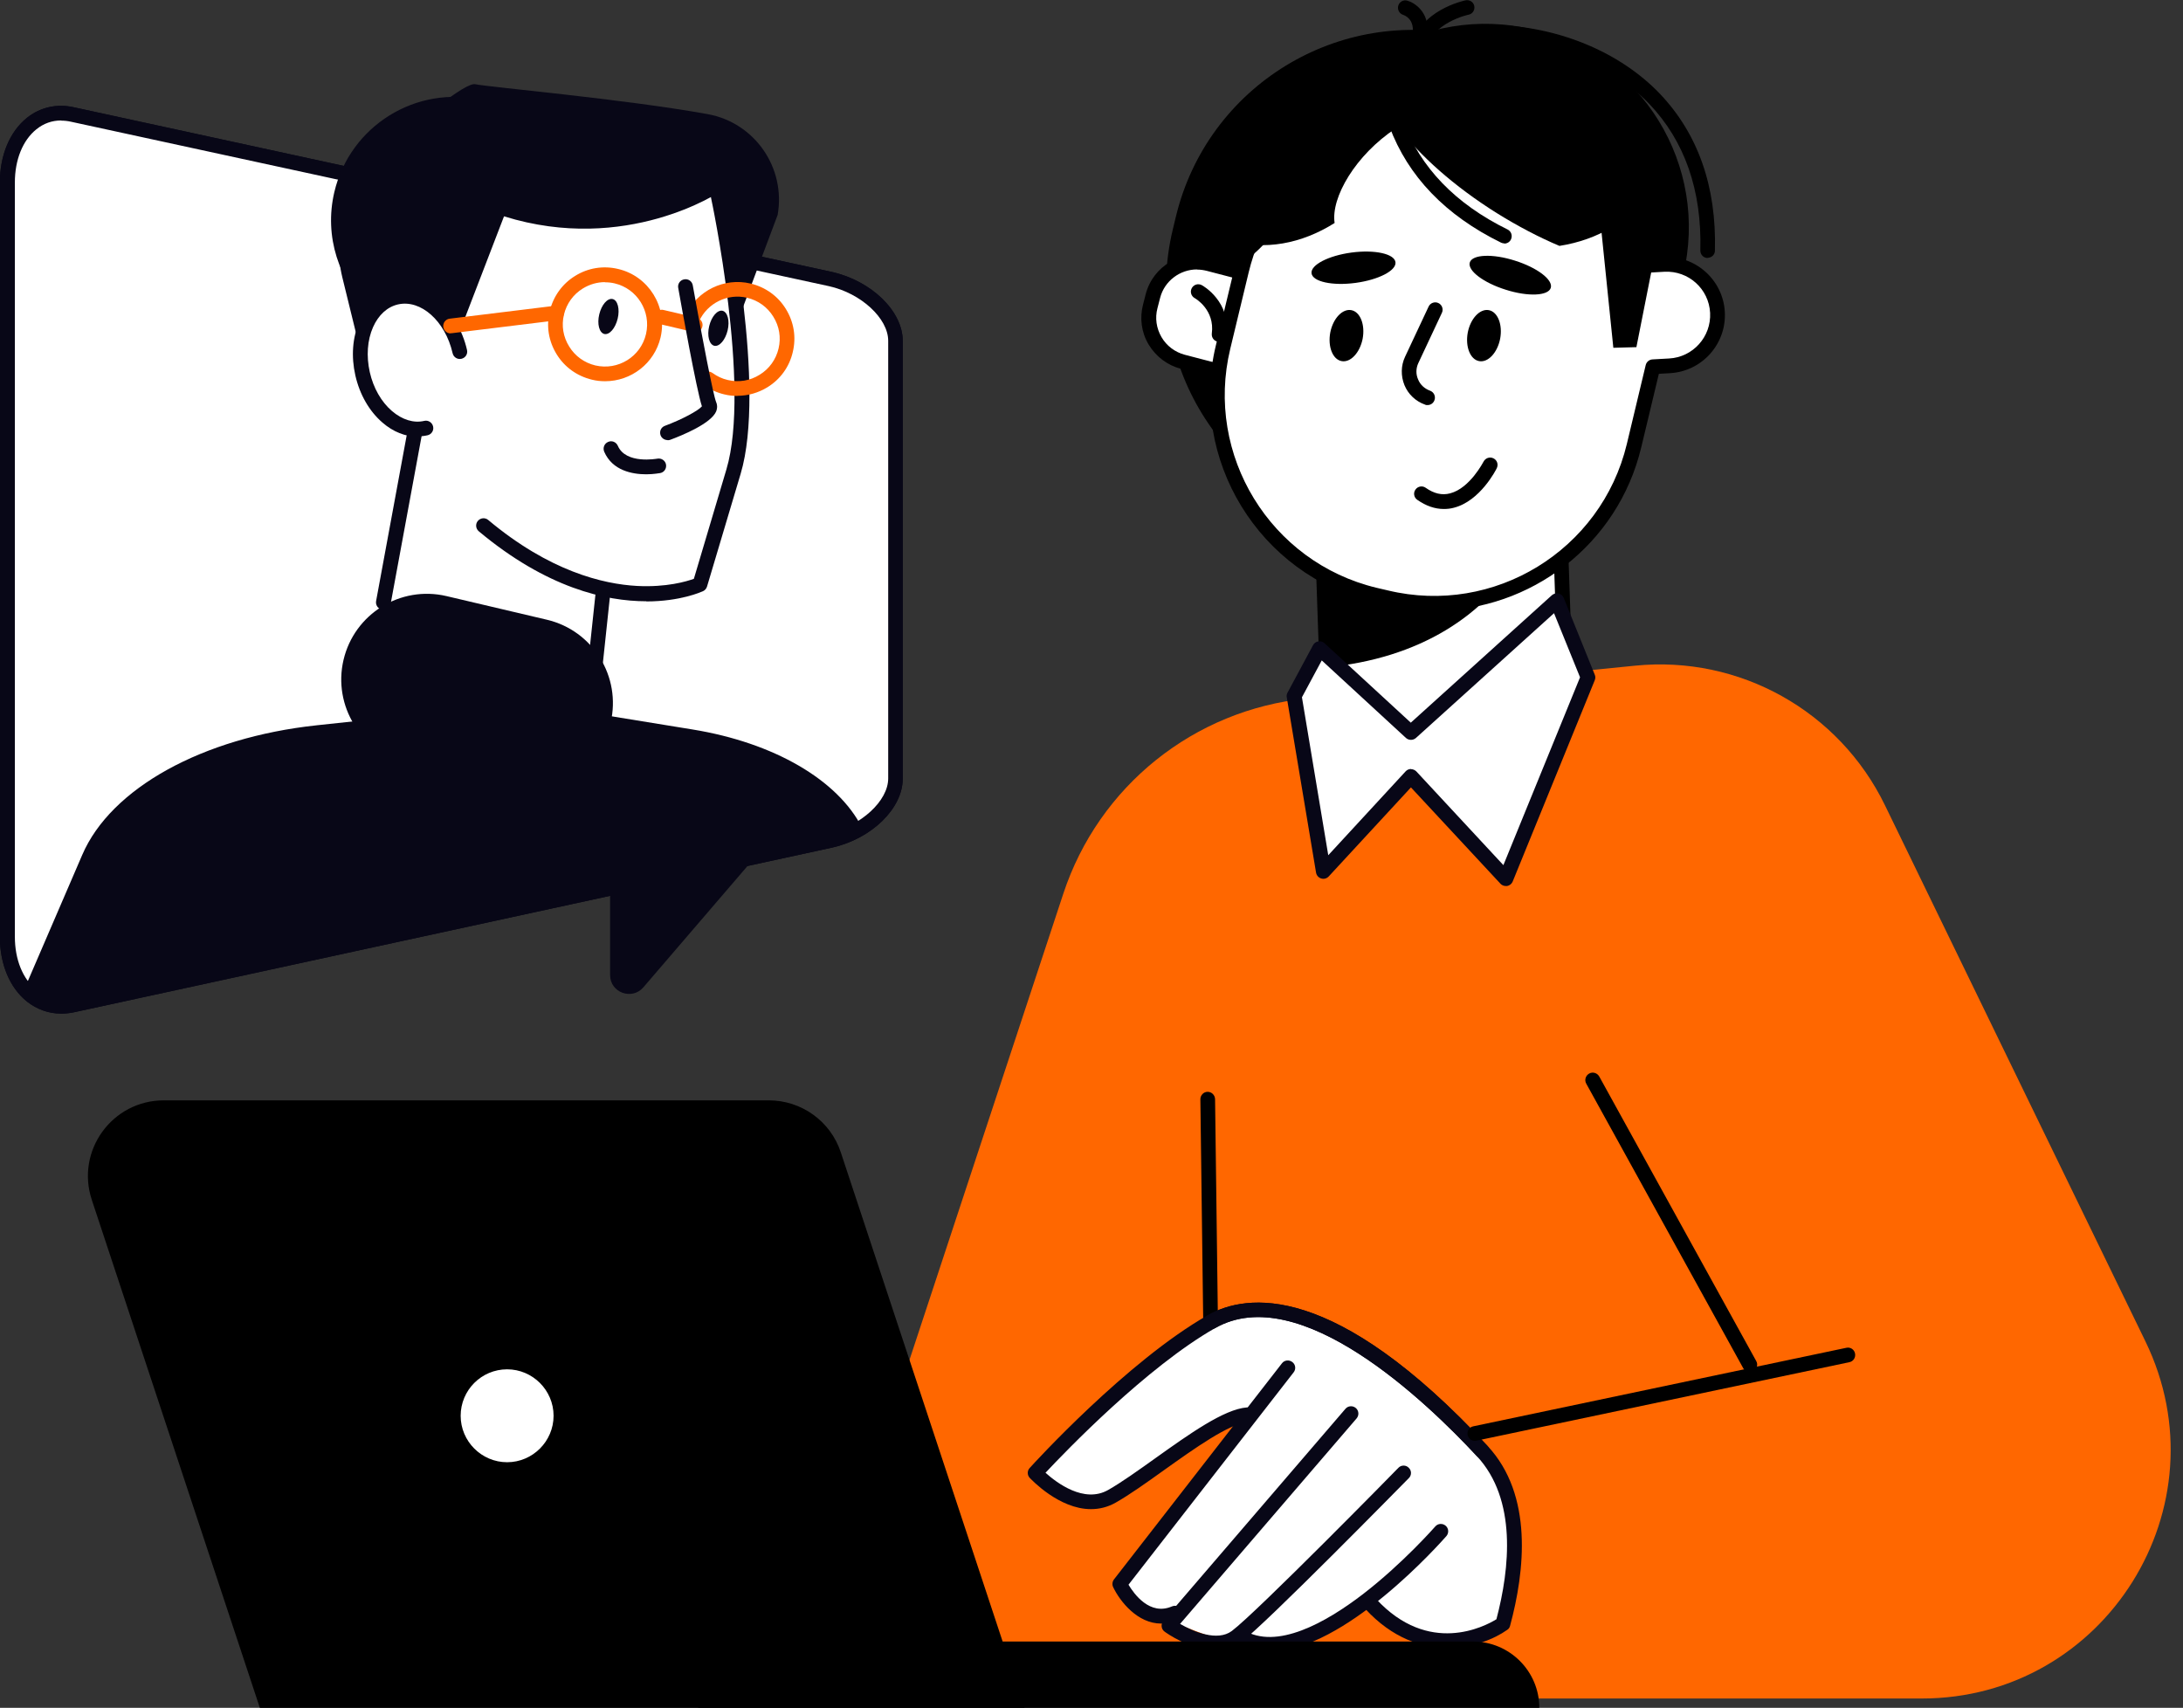 <svg width="147" height="115" viewBox="0 0 147 115" fill="none" xmlns="http://www.w3.org/2000/svg">
<rect x="0" y="0" width="147" height="115" fill="#333333" stroke="none"/>
<g clip-path="url(#clip0_206_1495)">
<path d="M53.71 114.374H129.41C141.766 114.374 149.868 101.434 144.467 90.319L126.928 54.221C123.842 47.871 117.127 44.117 110.099 44.826L87.983 47.036C80.403 47.798 73.99 52.938 71.603 60.175L53.72 114.374H53.71Z" fill="#FF6700"/>
<path d="M81.613 96.398C81.341 96.398 81.123 96.179 81.112 95.908L80.831 74.022C80.831 73.751 81.049 73.521 81.321 73.521C81.592 73.521 81.811 73.74 81.821 74.011L82.103 95.898C82.103 96.169 81.884 96.398 81.613 96.398Z" fill="black"/>
<path d="M90.132 108.869L91.998 107.837C91.998 107.837 95.856 112.821 100.892 109.307C102.123 108.452 102.185 100.454 99.829 97.712C95.199 92.353 86.607 85.658 81.581 88.995C76.566 92.332 69.903 98.859 69.903 98.859C69.903 98.859 72.666 102.498 75.294 100.475C78.964 97.639 83.5 95.585 83.5 95.585L75.544 106.836C75.544 106.836 77.181 108.713 79.371 109.411C81.561 110.11 84.522 112.122 90.142 108.869H90.132Z" fill="white"/>
<path d="M73.459 101.622C71.311 101.622 69.444 99.62 69.34 99.516C69.163 99.328 69.163 99.036 69.34 98.849C69.601 98.557 75.899 91.654 81.321 88.567C83.927 87.087 89.84 86.253 100.173 97.378C100.36 97.576 100.35 97.889 100.152 98.077C99.954 98.265 99.631 98.254 99.453 98.056C96.044 94.386 87.504 86.19 81.821 89.433C77.223 92.05 71.78 97.702 70.403 99.172C71.144 99.839 73 101.257 74.626 100.329C75.523 99.818 76.618 99.036 77.786 98.202C80.069 96.575 82.426 94.886 83.969 94.772C84.24 94.751 84.48 94.959 84.501 95.23C84.522 95.501 84.313 95.741 84.042 95.762C82.78 95.856 80.434 97.535 78.37 99.005C77.192 99.85 76.065 100.652 75.127 101.184C74.574 101.497 74.011 101.622 73.469 101.622H73.459Z" fill="#080717"/>
<path d="M78.192 109.328C76.597 109.328 75.419 107.837 74.96 106.877C74.877 106.711 74.898 106.502 75.012 106.356L86.326 91.8C86.493 91.581 86.805 91.55 87.024 91.716C87.243 91.883 87.285 92.196 87.108 92.415L75.992 106.711C76.368 107.336 77.431 108.817 78.922 108.17C79.173 108.066 79.465 108.17 79.579 108.431C79.684 108.681 79.579 108.973 79.319 109.088C78.922 109.255 78.547 109.328 78.192 109.328Z" fill="#080717"/>
<path d="M81.894 111.152C80.215 111.152 78.516 109.943 78.422 109.87C78.307 109.787 78.234 109.661 78.224 109.526C78.203 109.39 78.255 109.244 78.338 109.14L90.601 94.865C90.778 94.657 91.091 94.636 91.299 94.813C91.508 94.99 91.529 95.303 91.352 95.512L79.465 109.349C80.382 109.88 81.978 110.548 82.947 109.828C84.605 108.587 94.073 98.942 94.167 98.838C94.355 98.64 94.678 98.64 94.865 98.838C95.064 99.026 95.064 99.349 94.865 99.537C94.469 99.933 85.252 109.338 83.531 110.621C83.031 110.996 82.457 111.142 81.884 111.142L81.894 111.152Z" fill="#080717"/>
<path d="M85.481 111.225C84.668 111.225 83.886 111.038 83.177 110.589C82.947 110.443 82.874 110.141 83.02 109.901C83.166 109.672 83.469 109.599 83.709 109.745C85.95 111.152 89.308 109.234 91.737 107.378C94.459 105.292 96.628 102.811 96.648 102.79C96.826 102.581 97.138 102.561 97.347 102.738C97.556 102.915 97.576 103.228 97.399 103.436C97.076 103.801 90.549 111.215 85.481 111.215V111.225Z" fill="#080717"/>
<path d="M97.483 110.965C95.741 110.965 93.76 110.318 91.935 108.337C91.748 108.139 91.758 107.826 91.967 107.639C92.165 107.451 92.478 107.461 92.665 107.67C96.21 111.507 99.975 109.526 100.767 109.036C101.674 105.595 102.154 100.965 99.453 98.056C96.044 94.386 87.504 86.19 81.821 89.433C81.581 89.569 81.279 89.485 81.143 89.245C81.008 89.005 81.091 88.703 81.331 88.567C83.938 87.087 89.85 86.253 100.183 97.378C103.249 100.684 102.686 105.783 101.685 109.484C101.653 109.599 101.591 109.693 101.487 109.755C100.632 110.36 99.182 110.965 97.483 110.965Z" fill="#080717"/>
<path d="M99.318 97.024C99.088 97.024 98.88 96.868 98.828 96.628C98.775 96.356 98.942 96.096 99.213 96.044L124.332 90.757C124.603 90.695 124.864 90.872 124.916 91.143C124.968 91.414 124.801 91.675 124.53 91.727L99.412 97.013C99.412 97.013 99.339 97.024 99.307 97.024H99.318Z" fill="black"/>
<path d="M97.521 50.066C93.102 50.216 89.386 46.753 89.236 42.324L88.945 33.758L104.963 33.215L105.253 41.782C105.403 46.2 101.939 49.917 97.51 50.067L97.521 50.066Z" fill="white"/>
<path d="M96.45 50.592C94.5 50.592 92.644 49.862 91.216 48.528C89.714 47.13 88.849 45.222 88.786 43.178L88.463 33.773C88.463 33.638 88.505 33.513 88.599 33.419C88.692 33.325 88.818 33.262 88.943 33.262L104.959 32.72C105.24 32.71 105.459 32.929 105.47 33.2L105.793 42.594C105.939 46.828 102.613 50.383 98.379 50.529L96.711 50.582C96.617 50.582 96.534 50.582 96.44 50.582L96.45 50.592ZM89.475 34.232L89.777 43.137C89.84 44.92 90.59 46.578 91.894 47.798C93.197 49.018 94.907 49.664 96.68 49.591L98.348 49.539C102.029 49.414 104.927 46.317 104.802 42.626L104.5 33.721L89.475 34.232Z" fill="black"/>
<path d="M89.339 44.92L88.964 33.752L99.14 33.408L102.519 37.12C100.131 41.479 95.491 44.357 89.339 44.93V44.92Z" fill="black"/>
<path d="M98.983 2.472L98.973 2.47C90.16 0.352 81.299 5.78 79.181 14.594L78.976 15.445C76.859 24.259 82.287 33.12 91.1 35.237L91.11 35.24C99.924 37.357 108.785 31.929 110.903 23.116L111.107 22.264C113.225 13.451 107.797 4.59 98.983 2.472Z" fill="black"/>
<path d="M113.343 18.509C115.111 11.151 110.579 3.753 103.222 1.986C95.864 0.218 88.466 4.749 86.699 12.107L86.046 14.824C84.278 22.182 88.81 29.579 96.167 31.347C103.525 33.115 110.922 28.583 112.69 21.226L113.343 18.509Z" fill="black"/>
<path d="M114.99 17.372C114.99 17.372 114.99 17.372 114.979 17.372C114.708 17.372 114.489 17.132 114.499 16.861C114.604 12.815 113.446 9.499 111.059 6.997C108.535 4.359 104.594 2.742 100.517 2.669C100.246 2.669 100.027 2.44 100.027 2.169C100.027 1.898 100.277 1.668 100.527 1.679C104.865 1.752 109.067 3.483 111.768 6.308C114.343 9.009 115.594 12.565 115.48 16.881C115.48 17.153 115.25 17.361 114.979 17.361L114.99 17.372Z" fill="black"/>
<path d="M79.986 24.455L82.974 25.23C84.802 25.705 86.669 24.608 87.144 22.78C87.619 20.952 86.522 19.085 84.693 18.61L81.706 17.834C79.878 17.359 78.011 18.456 77.536 20.285C77.061 22.113 78.158 23.98 79.986 24.455Z" fill="white"/>
<path d="M84.105 25.911C83.802 25.911 83.5 25.869 83.208 25.796L79.527 24.837C78.61 24.597 77.838 24.013 77.348 23.2C76.858 22.387 76.733 21.417 76.973 20.499L77.15 19.811C77.64 17.913 79.59 16.766 81.487 17.256L85.168 18.216C87.066 18.706 88.213 20.656 87.723 22.553L87.546 23.242C87.306 24.159 86.722 24.931 85.898 25.421C85.346 25.744 84.73 25.911 84.105 25.911ZM80.601 18.143C79.465 18.143 78.412 18.914 78.12 20.061L77.942 20.75C77.765 21.417 77.869 22.105 78.213 22.699C78.558 23.294 79.121 23.711 79.777 23.888L83.458 24.847C84.126 25.025 84.814 24.92 85.408 24.576C86.002 24.232 86.419 23.669 86.597 23.012L86.774 22.324C87.129 20.958 86.305 19.55 84.939 19.196L81.258 18.237C81.039 18.184 80.831 18.153 80.612 18.153L80.601 18.143Z" fill="black"/>
<path d="M100.288 7.998L101.049 8.175C106.085 9.384 109.807 13.201 111.132 17.851L112.06 17.799C113.947 17.695 115.553 19.144 115.657 21.031C115.761 22.919 114.312 24.524 112.425 24.629L111.309 24.691C111.299 24.743 111.288 24.806 111.267 24.869L110.026 30.02C108.243 37.454 100.767 42.032 93.343 40.238L92.582 40.061C85.147 38.278 80.57 30.802 82.363 23.377L83.604 18.227C85.387 10.792 92.864 6.215 100.288 8.008V7.998Z" fill="white"/>
<path d="M96.576 41.124C95.47 41.124 94.344 40.999 93.228 40.728L92.467 40.551C84.782 38.705 80.028 30.947 81.873 23.263L83.114 18.112C84.96 10.427 92.717 5.672 100.402 7.518L101.163 7.695C106.054 8.873 109.985 12.544 111.486 17.34L112.028 17.309C114.176 17.194 116.032 18.852 116.147 21.01C116.262 23.169 114.604 25.014 112.445 25.129L111.705 25.171L110.516 30.134C108.942 36.703 103.051 41.124 96.576 41.124ZM97.055 8.112C91.028 8.112 85.554 12.231 84.084 18.341L82.843 23.492C81.123 30.645 85.544 37.861 92.697 39.581L93.458 39.758C100.611 41.479 107.826 37.058 109.547 29.905L110.819 24.587C110.871 24.368 111.059 24.212 111.278 24.201L112.393 24.139C113.999 24.055 115.24 22.679 115.156 21.063C115.073 19.457 113.707 18.216 112.08 18.299L111.152 18.352C110.923 18.362 110.715 18.216 110.652 17.987C109.328 13.357 105.605 9.78 100.934 8.654L100.173 8.477C99.13 8.227 98.087 8.102 97.055 8.102V8.112Z" fill="black"/>
<path d="M82.937 18.008V18.028C85.7 16.986 88.807 11.803 90.413 5.12V5.099C87.65 6.142 84.543 11.324 82.937 18.008Z" fill="black"/>
<path d="M82.092 23.012C82.092 23.012 82.05 23.012 82.03 23.012C81.759 22.981 81.571 22.731 81.602 22.46C81.811 20.864 80.507 20.103 80.445 20.072C80.205 19.936 80.121 19.634 80.257 19.394C80.393 19.154 80.695 19.071 80.935 19.206C81.018 19.248 82.885 20.312 82.593 22.585C82.561 22.835 82.343 23.012 82.103 23.012H82.092Z" fill="black"/>
<path d="M93.969 17.653C94.042 18.216 92.832 18.841 91.278 19.05C89.715 19.259 88.39 18.967 88.317 18.404C88.244 17.84 89.454 17.215 91.007 17.006C92.572 16.798 93.896 17.09 93.969 17.653Z" fill="black"/>
<path d="M104.427 19.384C104.26 19.926 102.894 19.989 101.393 19.509C99.891 19.04 98.807 18.216 98.974 17.674C99.14 17.132 100.506 17.069 102.008 17.549C103.509 18.018 104.594 18.842 104.427 19.384Z" fill="black"/>
<path d="M96.127 27.277C96.075 27.277 96.012 27.277 95.96 27.246C95.335 27.027 94.824 26.547 94.573 25.932C94.323 25.317 94.334 24.618 94.615 24.024L96.2 20.645C96.315 20.395 96.617 20.291 96.857 20.406C97.107 20.52 97.212 20.823 97.097 21.062L95.512 24.441C95.345 24.795 95.335 25.192 95.491 25.546C95.637 25.911 95.929 26.172 96.294 26.307C96.555 26.401 96.69 26.683 96.596 26.943C96.523 27.152 96.336 27.277 96.127 27.277Z" fill="black"/>
<path d="M97.222 34.274C96.617 34.274 96.023 34.065 95.439 33.658C95.209 33.502 95.157 33.189 95.314 32.97C95.47 32.741 95.783 32.689 96.002 32.845C96.565 33.241 97.107 33.367 97.649 33.221C98.984 32.877 99.891 31.093 99.902 31.083C100.027 30.843 100.319 30.739 100.569 30.864C100.819 30.989 100.913 31.281 100.788 31.531C100.746 31.625 99.672 33.742 97.9 34.19C97.67 34.253 97.451 34.274 97.222 34.274Z" fill="black"/>
<path d="M105.814 6.339C108.306 7.904 110.391 9.676 111.83 11.365C111.653 11.845 111.423 12.314 111.142 12.752C109.818 14.869 107.597 16.151 105.011 16.558C103.645 15.985 102.216 15.234 100.788 14.348C95.032 10.74 91.487 6.016 92.874 3.806C94.26 1.595 100.048 2.732 105.814 6.339Z" fill="black"/>
<path d="M84.616 8.998C82.363 10.906 81.31 13.347 81.321 15.567C81.769 15.807 82.249 16.016 82.749 16.172C85.137 16.902 87.66 16.412 89.871 15.015C89.61 13.305 91.278 10.437 93.99 8.644C99.662 4.901 91.362 3.284 84.605 8.998H84.616Z" fill="black"/>
<path d="M101.017 22.814C100.83 23.763 100.194 24.431 99.599 24.316C98.995 24.201 98.661 23.336 98.838 22.387C99.026 21.438 99.662 20.771 100.256 20.885C100.861 21 101.195 21.866 101.017 22.814Z" fill="black"/>
<path d="M91.758 22.814C91.57 23.763 90.934 24.431 90.34 24.316C89.735 24.201 89.402 23.336 89.579 22.387C89.766 21.438 90.403 20.771 90.997 20.885C91.602 21 91.935 21.866 91.758 22.814Z" fill="black"/>
<path d="M95.553 3.795C95.553 3.795 95.501 3.795 95.47 3.795C95.199 3.743 95.022 3.493 95.063 3.222C95.501 0.699 98.567 0.052 98.692 0.021C98.963 -0.031 99.224 0.135 99.276 0.407C99.328 0.678 99.161 0.938 98.89 0.99C98.869 0.99 96.367 1.533 96.033 3.389C95.992 3.628 95.783 3.795 95.543 3.795H95.553Z" fill="black"/>
<path d="M95.637 2.669C95.637 2.669 95.616 2.669 95.595 2.669C95.324 2.648 95.116 2.409 95.136 2.137C95.199 1.272 94.605 1.043 94.49 1.001C94.229 0.918 94.083 0.646 94.156 0.386C94.229 0.125 94.5 -0.031 94.761 0.042C95.282 0.188 96.231 0.824 96.127 2.21C96.106 2.471 95.887 2.669 95.637 2.669Z" fill="black"/>
<path d="M101.299 16.391C101.226 16.391 101.153 16.37 101.08 16.339C97.337 14.504 94.813 11.876 93.562 8.519C93.468 8.258 93.593 7.977 93.854 7.883C94.115 7.789 94.396 7.914 94.49 8.175C95.647 11.282 98.014 13.732 101.518 15.453C101.768 15.578 101.862 15.87 101.747 16.12C101.664 16.297 101.486 16.402 101.299 16.402V16.391Z" fill="black"/>
<path d="M111.987 14.316L110.193 23.377L108.64 23.419L107.493 12.21L111.987 14.316Z" fill="black"/>
<path d="M87.149 46.87L89.11 58.673L95.011 52.281L101.403 59.163L106.94 45.608L104.844 40.447L95.011 49.33L88.87 43.679L87.149 46.87Z" fill="white"/>
<path d="M101.403 59.663C101.268 59.663 101.132 59.611 101.038 59.507L95.011 53.022L89.475 59.017C89.35 59.153 89.151 59.215 88.964 59.153C88.786 59.1 88.651 58.944 88.62 58.756L86.649 46.953C86.628 46.849 86.649 46.734 86.701 46.64L88.421 43.439C88.495 43.303 88.63 43.21 88.776 43.189C88.932 43.168 89.078 43.21 89.193 43.314L95.001 48.663L104.5 40.081C104.625 39.977 104.782 39.925 104.948 39.967C105.105 39.998 105.24 40.113 105.303 40.269L107.388 45.431C107.44 45.545 107.44 45.681 107.388 45.806L101.862 59.361C101.799 59.517 101.653 59.632 101.487 59.663C101.455 59.663 101.424 59.663 101.393 59.663H101.403ZM95.011 51.791C95.147 51.791 95.282 51.854 95.376 51.947L101.236 58.256L106.398 45.608L104.646 41.291L95.345 49.695C95.157 49.862 94.865 49.862 94.678 49.695L89.005 44.471L87.671 46.953L89.443 57.589L94.657 51.937C94.751 51.833 94.886 51.781 95.022 51.781L95.011 51.791Z" fill="#080717"/>
<path d="M47.026 110.537H99.193C101.653 110.537 103.655 112.539 103.655 115H47.016V110.537H47.026Z" fill="black"/>
<path d="M68.996 115H17.497L6.183 80.799C5.088 77.494 7.549 74.095 11.032 74.095H51.77C53.97 74.095 55.931 75.502 56.619 77.598L68.996 115.011V115Z" fill="black"/>
<path d="M37.688 96.179C38.149 94.229 36.941 92.274 34.99 91.814C33.04 91.354 31.085 92.562 30.625 94.512C30.165 96.463 31.373 98.417 33.323 98.877C35.274 99.338 37.228 98.13 37.688 96.179Z" fill="white"/>
<path d="M34.149 99.464C31.875 99.464 30.02 97.618 30.02 95.335C30.02 93.051 31.865 91.216 34.149 91.216C36.432 91.216 38.278 93.062 38.278 95.335C38.278 97.608 36.432 99.464 34.149 99.464ZM34.149 92.207C32.418 92.207 31.02 93.614 31.02 95.335C31.02 97.055 32.428 98.463 34.149 98.463C35.869 98.463 37.277 97.055 37.277 95.335C37.277 93.614 35.869 92.207 34.149 92.207Z" fill="black"/>
<path d="M117.826 92.394C117.648 92.394 117.482 92.3 117.388 92.133L106.815 72.969C106.679 72.729 106.773 72.426 107.013 72.291C107.253 72.155 107.555 72.249 107.691 72.489L118.264 91.654C118.399 91.894 118.305 92.196 118.066 92.332C117.993 92.373 117.909 92.394 117.826 92.394Z" fill="black"/>
<path d="M55.91 56.598C38.904 60.289 21.887 63.991 4.88 67.682C2.461 68.224 0.501 66.17 0.501 63.084V12.304C0.501 9.228 2.461 7.174 4.88 7.706C21.897 11.397 38.904 15.088 55.91 18.79C58.329 19.332 60.289 21.198 60.289 22.96C60.289 32.783 60.289 42.605 60.289 52.427C60.289 54.189 58.329 56.056 55.91 56.598Z" fill="white"/>
<path d="M4.119 68.255C3.285 68.255 2.492 67.974 1.814 67.442C0.657 66.514 -0.01 64.929 -0.01 63.073V12.304C-0.01 10.458 0.657 8.863 1.814 7.935C2.711 7.216 3.837 6.965 4.984 7.226L56.014 18.31C58.694 18.915 60.79 20.958 60.79 22.96V52.427C60.79 54.44 58.694 56.483 56.025 57.078L4.995 68.162C4.703 68.224 4.411 68.255 4.129 68.255H4.119ZM4.119 8.112C3.504 8.112 2.94 8.31 2.45 8.707C1.533 9.447 1.001 10.75 1.001 12.293V63.073C1.001 64.617 1.533 65.92 2.45 66.66C3.118 67.192 3.921 67.369 4.776 67.181L55.816 56.098C57.985 55.608 59.81 53.929 59.81 52.417V22.95C59.81 21.438 57.985 19.749 55.816 19.269L4.776 8.196C4.546 8.144 4.327 8.123 4.119 8.123V8.112Z" fill="#080717"/>
<path d="M55.91 56.598C38.904 60.289 21.887 63.991 4.88 67.682C2.461 68.224 0.501 66.17 0.501 63.084V12.304C0.501 9.228 2.461 7.174 4.88 7.706C21.897 11.397 38.904 15.088 55.91 18.79C58.329 19.332 60.289 21.198 60.289 22.96C60.289 32.783 60.289 42.605 60.289 52.427C60.289 54.189 58.329 56.056 55.91 56.598Z" fill="white"/>
<path d="M4.119 68.255C3.285 68.255 2.492 67.974 1.814 67.442C0.657 66.514 -0.01 64.929 -0.01 63.073V12.304C-0.01 10.458 0.657 8.863 1.814 7.935C2.711 7.216 3.837 6.965 4.984 7.226L56.014 18.31C58.694 18.915 60.79 20.958 60.79 22.96V52.427C60.79 54.44 58.694 56.483 56.025 57.078L4.995 68.162C4.703 68.224 4.411 68.255 4.129 68.255H4.119ZM4.119 8.112C3.504 8.112 2.94 8.31 2.45 8.707C1.533 9.447 1.001 10.75 1.001 12.293V63.073C1.001 64.617 1.533 65.92 2.45 66.66C3.118 67.192 3.921 67.369 4.776 67.181L55.816 56.098C57.985 55.608 59.81 53.929 59.81 52.417V22.95C59.81 21.438 57.985 19.749 55.816 19.269L4.776 8.196C4.546 8.144 4.327 8.123 4.119 8.123V8.112Z" fill="#080717"/>
<path d="M26.62 19.801C28.779 19.269 29.915 20.187 30.489 21.052C30.572 21.177 30.645 21.302 30.708 21.427C30.885 17.058 32.219 14.024 34.701 12.387C36.86 10.969 39.925 10.625 43.585 11.407C46.327 11.991 48.465 13.013 48.486 13.023C48.548 13.055 48.6 13.117 48.611 13.18C48.726 13.701 51.343 26.078 49.622 31.834C47.902 37.6 47.36 39.425 47.36 39.425C47.339 39.487 47.297 39.539 47.234 39.571C47.193 39.591 44.69 40.697 40.832 39.904L40.29 45.045C40.29 45.118 40.248 45.18 40.186 45.212C40.113 45.264 38.966 45.941 35.786 45.201C33.544 44.669 30.301 43.439 25.703 40.759C25.619 40.707 25.578 40.613 25.588 40.519L27.694 29.102C26.12 28.862 24.66 27.329 24.18 25.233C23.596 22.668 24.67 20.291 26.62 19.801Z" fill="white"/>
<path d="M32.511 6.746C34.461 7.205 36.098 8.321 37.224 9.801C31.563 10.031 26.474 14.129 25.067 20.093C25.004 20.354 24.952 20.614 24.91 20.885C22.825 18.915 21.813 15.932 22.512 12.94C23.565 8.467 28.038 5.693 32.511 6.746Z" fill="#080717"/>
<path d="M29.446 26.224L24.556 24.806L23.054 18.685C22.314 15.661 23.304 12.471 25.64 10.396C28.236 8.091 31.344 5.516 32.011 5.672C32.772 5.85 42 6.663 47.652 7.685C50.821 8.258 52.928 11.293 52.365 14.473L49.966 20.864L48.465 12.919C48.465 12.919 42.198 17.142 33.94 14.567L29.456 26.224H29.446Z" fill="#080717"/>
<path d="M40.738 25.671C40.446 25.671 40.154 25.64 39.862 25.567C38.861 25.327 38.017 24.723 37.485 23.857C36.943 22.981 36.776 21.959 37.016 20.958C37.256 19.957 37.861 19.113 38.726 18.581C39.591 18.039 40.624 17.872 41.625 18.112C43.679 18.591 44.961 20.666 44.482 22.721C44.065 24.483 42.49 25.671 40.749 25.671H40.738ZM40.738 18.998C40.217 18.998 39.706 19.144 39.247 19.426C38.601 19.822 38.153 20.447 37.975 21.188C37.798 21.928 37.923 22.689 38.33 23.336C38.726 23.982 39.352 24.431 40.092 24.608C41.614 24.962 43.147 24.024 43.502 22.491C43.856 20.969 42.907 19.436 41.385 19.081C41.166 19.029 40.947 19.009 40.728 19.009L40.738 18.998Z" fill="#FF6700"/>
<path d="M43.512 31.938C42.594 31.938 41.239 31.698 40.686 30.416C40.582 30.165 40.686 29.873 40.947 29.759C41.197 29.644 41.489 29.759 41.604 30.019C42.146 31.281 44.242 30.885 44.263 30.885C44.534 30.833 44.795 31.01 44.847 31.271C44.899 31.542 44.732 31.802 44.461 31.855C44.419 31.855 44.033 31.938 43.523 31.938H43.512Z" fill="#080717"/>
<path d="M28.685 28.841C26.881 29.248 24.962 27.611 24.41 25.181C23.857 22.752 24.869 20.437 26.672 20.03C28.476 19.624 30.395 21.261 30.947 23.69L28.685 28.841Z" fill="white"/>
<path d="M28.111 29.404C27.298 29.404 26.474 29.081 25.755 28.456C24.868 27.694 24.222 26.568 23.93 25.286C23.638 24.003 23.732 22.71 24.212 21.636C24.702 20.52 25.546 19.77 26.578 19.53C28.653 19.061 30.833 20.875 31.448 23.565C31.511 23.836 31.344 24.097 31.073 24.16C30.801 24.222 30.541 24.055 30.478 23.784C29.988 21.626 28.341 20.145 26.797 20.5C26.078 20.666 25.484 21.209 25.119 22.032C24.733 22.908 24.66 23.982 24.9 25.056C25.14 26.13 25.682 27.069 26.401 27.684C27.089 28.268 27.861 28.508 28.57 28.341C28.831 28.278 29.102 28.445 29.164 28.716C29.227 28.987 29.06 29.248 28.789 29.311C28.56 29.363 28.341 29.384 28.111 29.384V29.404Z" fill="#080717"/>
<path d="M46.817 22.366C46.817 22.366 46.744 22.366 46.703 22.356L44.471 21.834C44.2 21.772 44.033 21.501 44.096 21.24C44.158 20.969 44.43 20.802 44.69 20.875L46.922 21.396C47.193 21.459 47.36 21.73 47.297 21.991C47.245 22.22 47.036 22.377 46.817 22.377V22.366Z" fill="#FF6700"/>
<path d="M41.593 21.459C41.437 22.105 41.041 22.564 40.697 22.491C40.353 22.408 40.196 21.813 40.353 21.167C40.509 20.52 40.905 20.062 41.249 20.135C41.593 20.208 41.75 20.812 41.593 21.459Z" fill="#080717"/>
<path d="M48.997 22.251C48.84 22.898 48.444 23.357 48.1 23.284C47.756 23.2 47.599 22.606 47.756 21.959C47.912 21.313 48.309 20.854 48.653 20.927C48.997 21.011 49.153 21.605 48.997 22.251Z" fill="#080717"/>
<path d="M30.343 22.449C30.092 22.449 29.884 22.262 29.852 22.012C29.821 21.74 30.009 21.49 30.28 21.459L37.423 20.583C37.694 20.552 37.944 20.739 37.975 21.011C38.007 21.282 37.819 21.532 37.548 21.563L30.405 22.439C30.405 22.439 30.363 22.439 30.343 22.439V22.449Z" fill="#FF6700"/>
<path d="M43.522 40.488C40.791 40.488 36.807 39.592 32.24 35.775C32.032 35.598 32.001 35.285 32.178 35.077C32.355 34.868 32.668 34.837 32.876 35.014C36.995 38.465 40.603 39.331 42.897 39.456C44.867 39.56 46.233 39.154 46.724 38.976C46.911 38.33 47.537 36.234 48.913 31.615C50.581 26.036 47.912 13.451 47.881 13.326C47.818 13.055 47.996 12.794 48.267 12.731C48.538 12.679 48.798 12.846 48.861 13.117C48.976 13.649 51.614 26.088 49.873 31.907C48.152 37.663 47.61 39.487 47.61 39.498C47.568 39.633 47.474 39.748 47.339 39.81C47.214 39.863 45.806 40.499 43.522 40.499V40.488Z" fill="#080717"/>
<path d="M25.817 41.051C25.817 41.051 25.755 41.051 25.723 41.051C25.452 40.999 25.275 40.739 25.327 40.468L27.454 28.946C27.506 28.674 27.767 28.497 28.038 28.549C28.309 28.602 28.487 28.862 28.434 29.133L26.307 40.655C26.266 40.895 26.057 41.062 25.817 41.062V41.051Z" fill="#080717"/>
<path d="M40.061 45.514C40.061 45.514 40.029 45.514 40.009 45.514C39.737 45.483 39.539 45.243 39.571 44.972L40.134 39.675C40.165 39.404 40.405 39.206 40.676 39.237C40.947 39.268 41.145 39.508 41.114 39.779L40.551 45.076C40.52 45.326 40.311 45.524 40.061 45.524V45.514Z" fill="#080717"/>
<path d="M49.664 26.662C49.372 26.662 49.07 26.631 48.778 26.558C48.277 26.443 47.808 26.224 47.391 25.922C47.172 25.755 47.12 25.452 47.287 25.223C47.453 25.004 47.756 24.952 47.985 25.119C48.288 25.338 48.632 25.505 49.007 25.588C49.747 25.765 50.509 25.64 51.155 25.233C51.801 24.837 52.25 24.212 52.427 23.471C52.604 22.731 52.479 21.97 52.073 21.323C51.676 20.677 51.051 20.229 50.31 20.051C48.997 19.738 47.641 20.406 47.078 21.626C46.963 21.876 46.671 21.98 46.421 21.866C46.171 21.751 46.067 21.459 46.181 21.209C46.943 19.561 48.778 18.675 50.54 19.092C51.541 19.332 52.385 19.936 52.917 20.802C53.459 21.678 53.626 22.7 53.386 23.701C53.157 24.702 52.542 25.546 51.676 26.078C51.061 26.453 50.373 26.652 49.664 26.652V26.662Z" fill="#FF6700"/>
<path d="M44.951 29.634C44.753 29.634 44.555 29.509 44.482 29.311C44.388 29.05 44.513 28.768 44.774 28.674C45.921 28.247 47.026 27.653 47.266 27.361C46.901 26.266 45.879 20.562 45.67 19.384C45.618 19.113 45.806 18.852 46.077 18.811C46.348 18.758 46.609 18.946 46.651 19.217C47.276 22.71 48.037 26.652 48.225 27.079C48.288 27.215 48.329 27.434 48.225 27.705C47.881 28.518 45.952 29.311 45.139 29.613C45.087 29.634 45.024 29.644 44.961 29.644L44.951 29.634Z" fill="#080717"/>
<path d="M27.425 51.366L34.185 52.957C37.285 53.686 40.389 51.764 41.119 48.664C41.848 45.565 39.926 42.46 36.827 41.731L30.067 40.14C26.967 39.411 23.863 41.333 23.133 44.433C22.404 47.533 24.326 50.637 27.425 51.366Z" fill="#080717"/>
<path d="M4.88 67.671C21.897 63.98 38.903 60.289 55.91 56.587C56.681 56.41 57.401 56.108 58.037 55.712C56.41 52.531 52.146 50.019 46.64 49.122L35.546 47.318L21.323 48.84C13.639 49.664 7.466 53.074 5.537 57.568L1.658 66.566C2.461 67.494 3.608 67.943 4.88 67.661V67.671Z" fill="#080717"/>
<path d="M41.083 57.339V65.659C41.083 66.838 42.553 67.38 43.325 66.483L51.291 57.203C52.052 56.327 51.322 54.971 50.175 55.107L42.209 56.066C41.573 56.139 41.093 56.682 41.093 57.328L41.083 57.339Z" fill="#080717"/>
</g>
<defs>
<clipPath id="clip0_206_1495">
<rect width="146.177" height="115" fill="white"/>
</clipPath>
</defs>
</svg>
